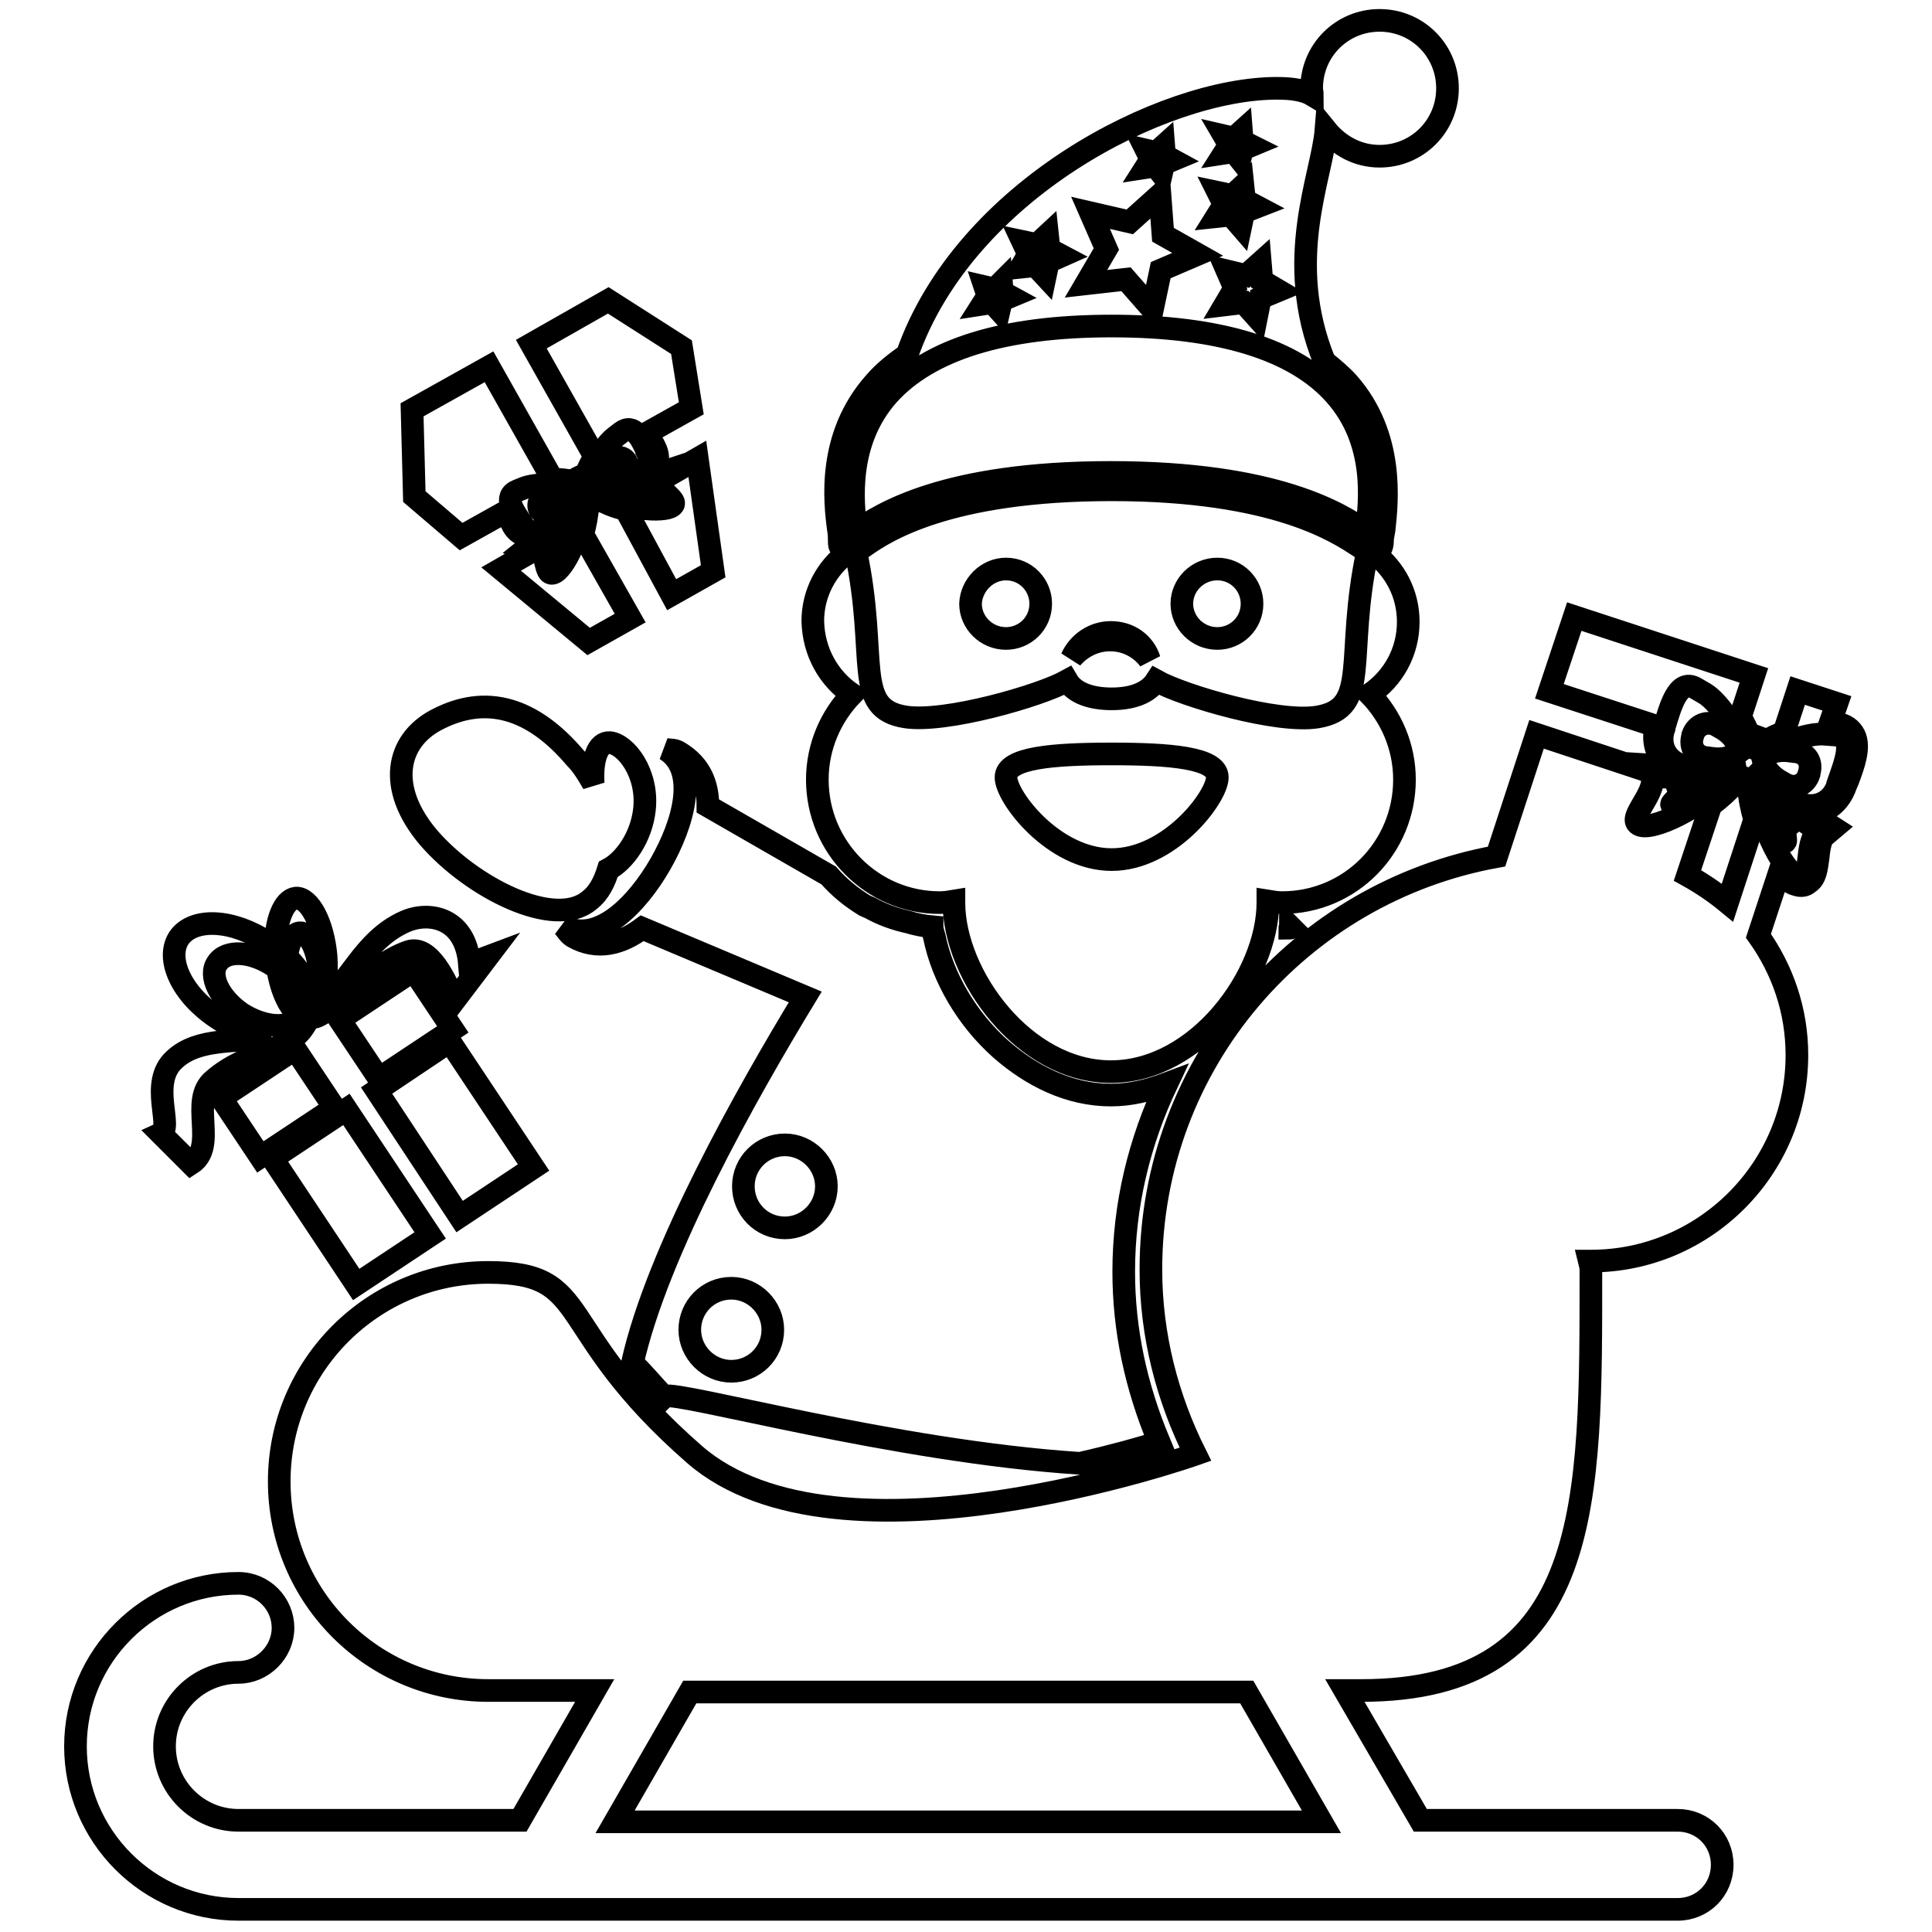 <?xml version="1.0" encoding="utf-8"?>
<!-- Svg Vector Icons : http://www.onlinewebfonts.com/icon -->
<!DOCTYPE svg PUBLIC "-//W3C//DTD SVG 1.1//EN" "http://www.w3.org/Graphics/SVG/1.1/DTD/svg11.dtd">
<svg version="1.1" xmlns="http://www.w3.org/2000/svg" xmlns:xlink="http://www.w3.org/1999/xlink" x="0px" y="0px" viewBox="0 0 256 256" enable-background="new 0 0 256 256" xml:space="preserve">
<g><g><g><path stroke-width="3" fill-opacity="0" stroke="#000000"  d="M78.1,119.3c1.3-1,2-2.5,2.5-4.1c2.1-1.1,4.4-4.2,4.8-8c0.5-4.8-2.5-8.6-4.6-8.8c-1.6-0.1-2.4,2.2-2.2,5.4c-0.7-1.2-1.4-2.4-2.4-3.4c-5.6-6.6-11.8-8.5-18.4-5c-5.3,2.8-6.6,9-1,15.6C62.5,117.6,73.5,123.2,78.1,119.3z M133.3,75.4c2.6,0,4.6,2.1,4.6,4.6c0,2.6-2.1,4.6-4.6,4.6c-2.6,0-4.7-2.1-4.7-4.6C128.7,77.5,130.8,75.4,133.3,75.4z M161.3,75.4c2.6,0,4.6,2.1,4.6,4.6c0,2.6-2.1,4.6-4.6,4.6c-2.6,0-4.7-2.1-4.7-4.6C156.6,77.5,158.7,75.4,161.3,75.4z M112.9,92c-2.8,2.9-4.6,6.9-4.6,11.3c0,9,7.3,16.3,16.2,16.3c0.7,0,1.3-0.1,1.9-0.2c0,0.1,0,0.1,0,0.2c0,9.6,9.3,22.4,20.8,22.4c11.5,0,20.8-12.8,20.8-22.4c0-0.1,0-0.1,0-0.2c0.6,0.1,1.3,0.2,1.9,0.2c9,0,16.2-7.3,16.2-16.3c0-4.4-1.8-8.4-4.6-11.3c3.1-2.1,5.1-5.6,5.1-9.6c0-3.8-1.8-7-4.5-9.1c0.5-0.1,1.1-0.4,1.1-1.8c0-0.3,0.1-0.7,0.2-1.3c0.4-3.7,1.4-12.5-4.8-19.5c-0.9-1-2-1.9-3.1-2.8c-5.5-13.5-0.3-24.5,0.2-30.7c1.7,2.1,4.2,3.5,7.1,3.5c5,0,9-4,9-9c0-5-4-9-9-9c-5,0-9,4-9,9c0,0.3,0.1,0.6,0.1,0.9c-1-0.6-2.5-0.9-4.7-0.9c-15.1,0-41.4,13.5-49,35.3c-1.6,1.1-3.1,2.3-4.3,3.7c-6.3,7.1-5.3,15.8-4.8,19.5c0.1,0.6,0.1,1,0.1,1.3c0,0.4,0,0.7,0.1,0.9c0.2,0.5,0.6,0.7,1,0.8c-2.8,2.1-4.6,5.4-4.6,9.1C107.8,86.4,109.8,89.9,112.9,92z M147.3,113.9c-7.7,0-14-8.3-14-10.9s6.2-3.1,14-3.1c7.7,0,14,0.5,14,3.1C161.3,105.6,155,113.9,147.3,113.9z M174.6,95c-5.3,0.9-17.8-2.8-21.4-4.8c-1.1,1.7-3.3,2.4-5.9,2.4c-2.6,0-4.9-0.7-5.9-2.4c-3.6,2-16.1,5.6-21.4,4.8c-7.1-1.1-3.6-7.8-6.6-21.9c0.3-0.2,0.7-0.4,1.1-0.7c2.7-1.9,11-7.5,32.8-7.5c21.8,0,30,5.7,32.8,7.5c0.4,0.3,0.8,0.5,1.1,0.7C178.2,87.2,181.7,93.8,174.6,95z M167.2,37.2l2.2,1.3l-2.4,1l-0.5,2.5l-1.7-1.9l-2.5,0.3l1.3-2.2l-1-2.3l2.5,0.6l1.9-1.7L167.2,37.2z M162.2,18l1.3,0.3l1-0.9l0.1,1.3l1.2,0.6l-1.2,0.5l-0.3,1.3l-0.8-1l-1.3,0.2l0.7-1.1L162.2,18z M161.4,25.5l1.9,0.4l1.4-1.3l0.2,1.9l1.7,0.9l-1.8,0.7l-0.4,1.9l-1.3-1.5l-1.9,0.2l1-1.6L161.4,25.5z M151.9,19.9l1.3,0.3l1-0.9l0.1,1.3l1.1,0.6l-1.2,0.5l-0.3,1.3l-0.8-1l-1.3,0.2l0.7-1.1L151.9,19.9z M144.5,28.2l5.2,1.2l4-3.6l0.4,5.3l4.6,2.6l-4.9,2.1l-1.1,5.2l-3.5-4l-5.3,0.6l2.7-4.6L144.5,28.2z M135.5,32l1.9,0.4l1.4-1.3l0.2,1.9l1.7,0.9l-1.8,0.8l-0.4,1.9l-1.3-1.4l-1.9,0.2l1-1.7L135.5,32z M130.5,38l1.3,0.3l0.9-0.9l0.1,1.3l1.1,0.6l-1.2,0.5l-0.3,1.3l-0.9-1l-1.3,0.2l0.7-1.1L130.5,38z M117.7,52.3c5.4-6,15.3-9.1,29.6-9.1c14.3,0,24.3,3.1,29.6,9.1c5.6,6.3,4.6,14.3,4.2,17.7c0,0.1,0,0.3-0.1,0.4c-3.3-2.3-11.9-7.8-33.8-7.8c-22,0-30.5,5.5-33.8,7.8c0-0.1,0-0.2,0-0.4C113,66.6,112.1,58.6,117.7,52.3z M147.2,83.8c-2.3,0-4.3,1.4-5.2,3.4c1.3-1.5,3.1-2.4,5.1-2.4c2.1,0,4,1,5.2,2.6C151.6,85.2,149.6,83.8,147.2,83.8z M88,185.1c0,0,0.1-0.1,0.1-0.1c1.8-0.7,30.4,7.3,55,8.9c4.4-1,8-2,10.5-2.8c-3.1-7.4-4.7-14.9-4.7-22.6c0-8.9,2.1-17.3,5.7-24.9c-2.4,0.9-4.8,1.5-7.4,1.5c-5.5,0-10.5-2.5-14.6-6.1l0,0c-4.5-4-7.7-9.5-8.8-14.9c-0.1-0.4-0.3-0.9-0.3-1.3c-1.1-0.1-2.1-0.3-3.1-0.6c-1.8-0.4-3.5-1-5.1-1.9c-0.2-0.1-0.5-0.2-0.7-0.3c-1.8-1.1-3.4-2.4-4.8-4l-16-9.2c0-2.9-1-5.4-3.8-7.1c-0.6-0.4-1.2-0.3-1.8-0.4c4.4,2.7,2.4,9.8-0.7,15.2c-3.1,5.4-8.3,10.7-12.9,8.2c0.5,0.5,0.7,1,1.3,1.4c3.3,1.9,6.5,0.9,9.2-1.1l21.6,9.1c-7.9,13-19.6,33.8-22.9,48.5C85.1,181.8,86.4,183.4,88,185.1z M104,151.7c3,0,5.5,2.5,5.5,5.5c0,3-2.5,5.5-5.5,5.5c-3.1,0-5.5-2.5-5.5-5.5C98.5,154.1,101,151.7,104,151.7z M96.9,170.7c3,0,5.5,2.5,5.5,5.5c0,3.1-2.5,5.5-5.5,5.5s-5.5-2.5-5.5-5.5S93.8,170.7,96.9,170.7z M171.1,122.9c0,0-0.1-0.1-0.1-0.1c0,0.1,0,0.2-0.1,0.2C170.9,122.9,171,122.9,171.1,122.9z M221.9,106.9c1.3,0.3,7-3.9,7.4-5.3c-2.2,1.9-4.3,3.2-6.9,3.1C222.8,106,220.6,106.5,221.9,106.9z M237.8,99.6l-0.8-0.1c-1.5-0.2-3,0.3-3.2,1.1c-0.3,0.7,0.6,2,1.9,2.8l0.7,0.4c1.3,0.8,2.8,0.3,3.3-1.2l0-0.1C240.2,101,239.4,99.7,237.8,99.6z M228.3,96.6l-0.7-0.4c-1.3-0.8-2.8-0.2-3.3,1.2l0,0.1c-0.5,1.5,0.4,2.8,1.9,2.9l0.8,0.1c1.5,0.2,3-0.3,3.2-1.1C230.4,98.6,229.6,97.4,228.3,96.6z M236.1,111.5c1.2,0.5-0.2-1.2,0.9-2.1c-2.2-1.5-3.1-3.8-3.7-6.6C232.8,104.2,234.8,111,236.1,111.5z M245.7,97.4c-0.4-0.8-1.2-1.4-2.2-1.5l-1-0.1l0.9-2.6l-5.2-1.7l-1.8,5.5c-0.9,0.4-1.7,0.7-2.4,1.2c-0.2-0.2-0.4-0.3-0.7-0.4l-0.8-0.3c-0.3-0.1-0.5-0.1-0.7-0.1c-0.3-0.7-0.7-1.6-1.2-2.4l1.8-5.5l-23.8-7.8l-3.3,9.9l14.1,4.6c-0.5,2.1,0.1,4.1,1.7,5.3c-0.6,0-1.3-0.1-1.9-0.1l-1.6-0.1l0.2,0.7l-14.2-4.7l-5.3,16.2c-26,4.7-45.8,27.3-45.8,54.7c0,8.8,2.2,17.1,5.9,24.5c0,0-47.3,16.7-66.4,0c-19.1-16.7-13.2-24.1-27.3-24.1c-15.3,0-27.7,12.4-27.7,27.7c0,15.3,12.4,27.7,27.7,27.7h14.1l-9.9,17.2H31.6c-5.4,0-9.8-4.4-9.8-9.8c0-5.4,4.4-9.8,9.8-9.8c3.2,0,5.9-2.7,5.9-5.9c0-3.2-2.6-5.9-5.9-5.9c-11.9,0-21.6,9.7-21.6,21.6c0,11.9,9.7,21.6,21.6,21.6h190.7c3.3,0,5.9-2.6,5.9-5.9c0-3.3-2.6-5.9-5.9-5.9h-34.1l-10-17.2h2.2c30.8,0,30.4-25,30.4-55.7c0-0.4-0.1-0.8-0.2-1.2c0.1,0,0.1,0,0.2,0c15,0,27.3-12.2,27.3-27.3c0-5.9-1.9-11.3-5.1-15.8l2.8-8.5c0.6,0.8,1.3,1.4,1.8,1.6l0.3,0.1c0.8,0.3,1.4,0.1,1.7-0.2c1-0.6,1.1-1.9,1.3-3.3c0.1-1,0.3-2.5,0.8-2.9l1.3-1.1l-1.4-0.9c-0.6-0.4-1.1-0.7-1.6-1.1c0.7,0,1.5-0.2,2.1-0.5c1.1-0.6,2-1.7,2.5-3.2l0.3-0.7C245.6,101.4,246.5,99,245.7,97.4z M81.5,241.4l9.9-17.2h73.8l9.9,17.2H81.5z M223.6,116l3.1-9.3c1.2-0.9,2.3-1.9,3.2-2.9c0.1,0.1,0.3,0.2,0.5,0.2l0.8,0.3c0.2,0.1,0.4,0.1,0.5,0.1c0.1,1.4,0.4,2.8,0.8,4.2l-3.6,11C227.2,118.2,225.4,117,223.6,116z M243.5,103.9v0.1c-0.8,2.5-3.4,3.5-5.7,2.1l-1.2-0.7c-1-0.6-1.8-1.3-2.5-2.1c1.5,3.1,3.7,4.7,6.8,6.8c-1.9,1.6-0.6,6.7-2.6,6.1c-0.1,0-0.1,0-0.1,0c-2-0.8-5.8-8.1-5.4-13.5c-0.4,0.4-0.9,0.7-1.3,0.5l-0.8-0.3c-0.4-0.1-0.7-0.6-0.8-1.2c-2.9,4.6-10.3,8.2-12.4,7.7c-2.4-0.6,2-4.1,1.4-6.5c3.8,0.2,6.6,0.2,9.5-1.4c-0.9,0.3-2.1,0.4-3.2,0.3l-1.4-0.2c-2.7-0.3-4.2-2.6-3.3-5.1l0-0.1c0.8-2.6,1.8-6.6,4.2-5.2l1.2,0.7c2,1.2,4.7,5.5,5,7.4c0.4-0.3,0.8-0.4,1.1-0.3l0.8,0.3c0.3,0.1,0.6,0.5,0.7,0.9c1.4-1.3,6-3.2,8.4-2.9l1.4,0.1C246,97.5,244.4,101.3,243.5,103.9z M25.3,154.2c3.6-2.3-0.3-8.4,3-11.1c4.5-3.9,9.8-3.6,12-7.1c0.3-0.5,0.5-0.8,0.6-1c0.1-0.1,0.2-0.1,0.2-0.2c2.1,0.6,7.4-6.8,13-8.7c2.8-1,5,3.9,6.1,6.5l4.4-5.8l-2.4,0.9c-0.5-6.1-5.3-7-8.5-5.6c-5.7,2.5-7.5,8.6-11.4,11.1c0.8-1.5,1.1-3.9,0.9-6.6c-0.4-4.3-2.2-7.7-4-7.6c-1.6,0.2-2.7,3-2.7,6.6c-0.3-0.3-0.6-0.5-1-0.7c-4.6-3.1-9.9-3.4-11.8-0.6c-1.8,2.8,0.4,7.5,5.1,10.6c2.4,1.6,4.9,2.4,7,2.5c-4.3,0.8-9.5,0-12.7,3c-3.4,3.1-0.1,9-1.8,9.8L25.3,154.2z M39.7,123.6c1.2-0.1,2.3,2,2.6,4.8c0.2,2.1-0.2,4-1,4.8c0-2-1.2-4.3-3.3-6.4C38.2,125,38.8,123.7,39.7,123.6z M39.9,133.4c-0.8-0.5-1.5-2-1.8-4C39.3,130.7,40,132.2,39.9,133.4z M32,134.3c-2.9-2-4.4-5-3.2-6.7c1.2-1.8,4.5-1.6,7.5,0.4c0.2,0.1,0.3,0.2,0.5,0.4c0.5,3,1.6,5.3,2.9,6.1c0,0.1-0.1,0.2-0.1,0.3c-0.2,0.2-0.3,0.4-0.5,0.5v0C37.5,136.3,34.7,136,32,134.3z M59.6,138l11.1,16.7l-9.8,6.5l-11-16.7L59.6,138z M45.9,147l11.1,16.7l-9.8,6.5l-11.1-16.7L45.9,147z M34.5,153.3l-5.2-7.8l9.8-6.5l5.2,7.8L34.5,153.3z M54.8,128.6l5.2,7.8l-9.8,6.5l-5.2-7.8L54.8,128.6z M74.1,67.6l0.5-0.4c0.9-0.8,1.5-1.7,1.3-2.1c-0.2-0.4-1.3-0.4-2.5,0l-0.6,0.2c-1.1,0.4-1.7,1.4-1.3,2.2v0C72.1,68.4,73.2,68.4,74.1,67.6z M74.9,72.3c0.9-0.6,2.1-5.2,1.6-6c-0.4,1.9-0.9,3.5-2.4,4.9C74.9,71.5,74,72.9,74.9,72.3z M85.3,66.5c1-0.5-0.7-0.4-0.5-1.3c-2,0.6-3.6,0.3-5.4-0.4C79.8,65.5,84.3,67,85.3,66.5z M81.1,63.6l0.6-0.2c1.1-0.4,1.7-1.4,1.3-2.2l0,0c-0.4-0.8-1.6-0.8-2.5-0.1l-0.5,0.4c-1,0.8-1.5,1.7-1.3,2.1C78.9,64,80,64,81.1,63.6z M61.1,71.1l5.9-3.3c0.2,0.5,0.5,1,0.8,1.5l0.2,0.4c0.7,1.2,2.1,1.7,3.7,1.3c-0.3,0.3-0.7,0.7-1.1,1l-1,0.8l0.8,0.3l-4,2.3L78,85l5.5-3.1l-6.3-11.1c0.4-1.3,0.6-2.6,0.7-3.8c0.1-0.1,0.3-0.1,0.4-0.2l0.6-0.4c0.1-0.1,0.3-0.2,0.4-0.3c1,0.6,2.2,1.1,3.6,1.4L89,78.8l5.5-3.1l-2.1-14.9l-4,2.3l0.2-0.8l-1.2,0.4c-0.5,0.2-1,0.3-1.5,0.5c0.4-0.4,0.7-0.9,1-1.4c0.4-0.8,0.3-1.7-0.1-2.5l-0.2-0.4c-0.3-0.5-0.6-1-0.9-1.5l5.9-3.3L90.3,46l-9.7-6.2l-10.2,5.8l8.4,14.9c-0.5,0.8-0.9,1.7-1.2,2.4c-0.2,0.1-0.4,0.1-0.6,0.2l-0.6,0.3c-0.2,0.1-0.3,0.2-0.5,0.4c-0.7-0.2-1.7-0.3-2.7-0.3l-8.4-14.9l-10.2,5.7l0.3,11.5L61.1,71.1z M68.6,65l1-0.4c1.8-0.6,5.4-0.5,6.5,0.1c0.1-0.3,0.2-0.6,0.5-0.7l0.6-0.4c0.3-0.2,0.6-0.2,0.9,0c0.1-1.2,1.8-4.4,3.3-5.6l0.9-0.7c1.7-1.3,2.7,0.9,3.4,2.4l0,0.1c0.8,1.4-0.2,3.1-2.2,3.9l-1,0.4c-0.9,0.3-1.7,0.5-2.5,0.5c2.4,0.4,4.4-0.2,7.3-1.1c-0.3,1.7,3.2,2.9,1.5,3.7c-1.6,0.7-7.3,0.1-9.8-2.1c0,0.4-0.2,0.7-0.5,0.9l-0.6,0.3c-0.3,0.2-0.7,0.2-1,0c0.6,3.3-1.8,8.5-3.3,9.5c-1.6,1-0.9-2.6-2.4-3.2c2.2-1.9,3.8-3.4,4.8-5.6c-0.4,0.6-1,1.3-1.7,1.8l-0.8,0.7c-1.7,1.3-3.7,1.3-4.4-0.1l0-0.1C68.1,67.8,66.6,65.8,68.6,65z"/></g><g></g><g></g><g></g><g></g><g></g><g></g><g></g><g></g><g></g><g></g><g></g><g></g><g></g><g></g><g></g></g></g>
</svg>